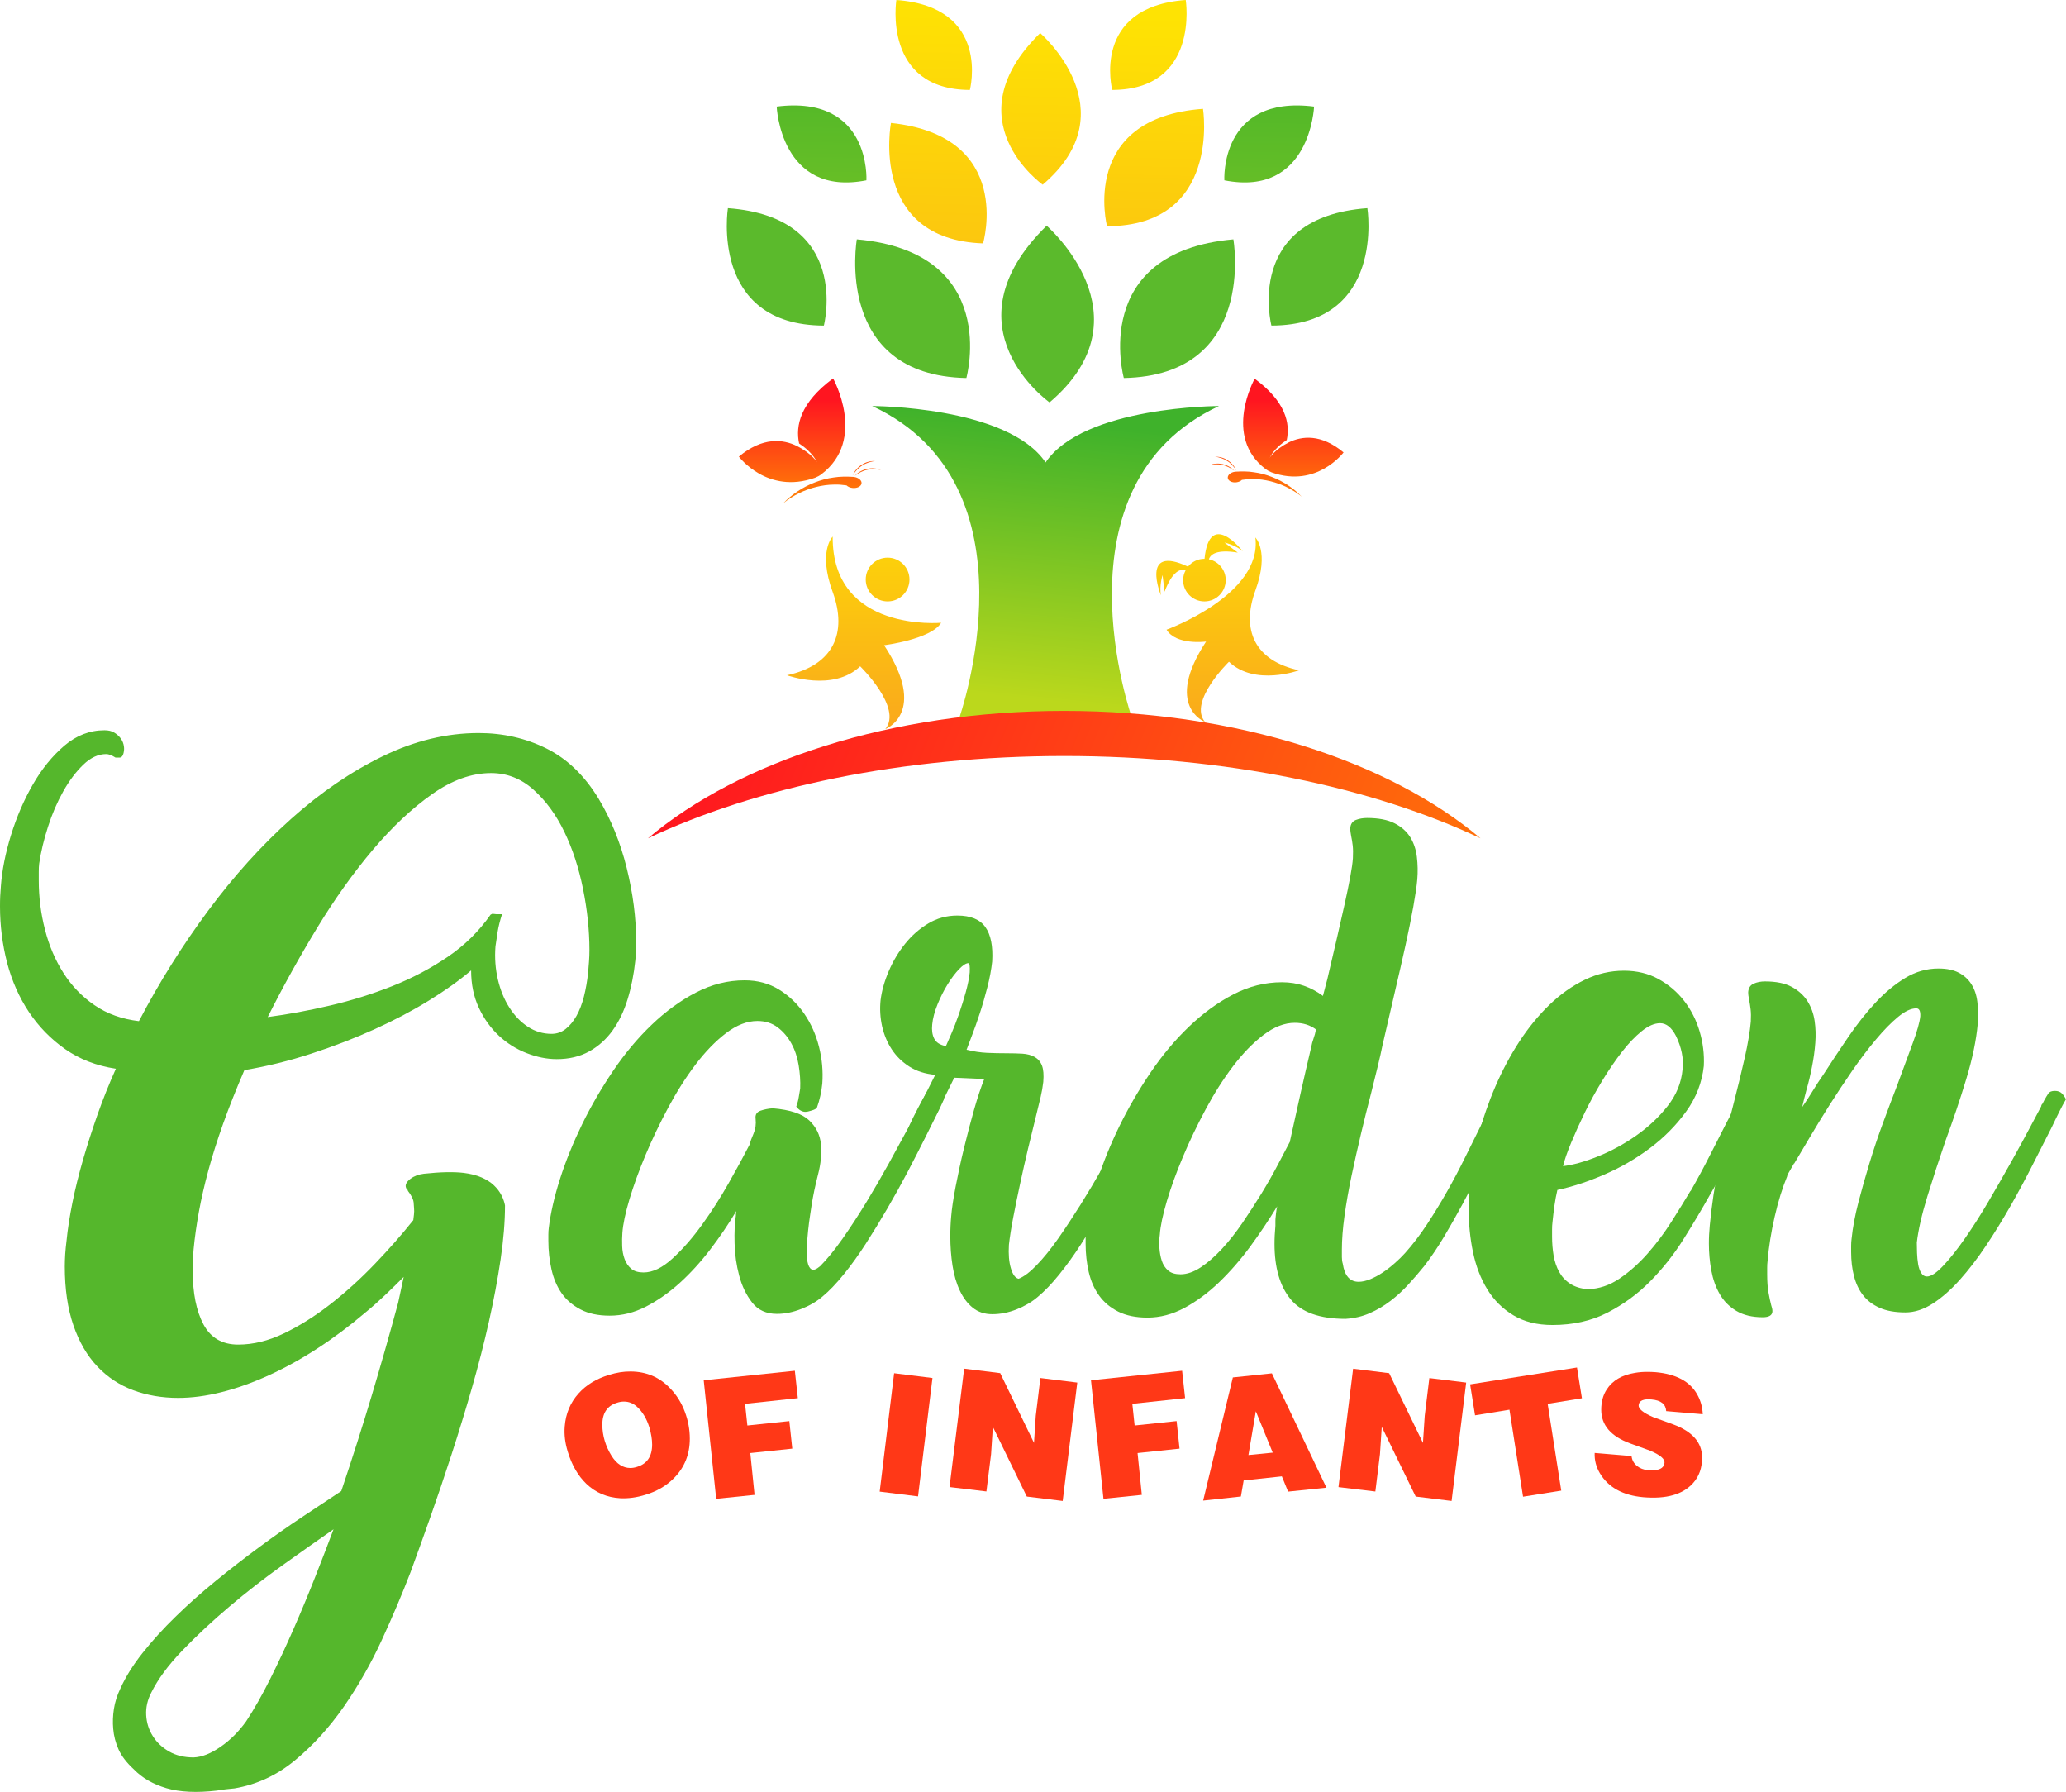 <?xml version="1.0" encoding="utf-8"?>
<!-- Generator: Adobe Illustrator 23.0.1, SVG Export Plug-In . SVG Version: 6.00 Build 0)  -->
<svg version="1.1" id="Layer_1" xmlns="http://www.w3.org/2000/svg" xmlns:xlink="http://www.w3.org/1999/xlink" x="0px" y="0px"
	 viewBox="0 0 393.76 341.44" style="enable-background:new 0 0 393.76 341.44;" xml:space="preserve">
<style type="text/css">
	.st0{fill:#55B72C;}
	.st1{fill:#FF3817;}
	.st2{fill:url(#SVGID_1_);}
	.st3{fill:url(#SVGID_2_);}
	.st4{fill:#5BBA2C;}
	.st5{fill:url(#SVGID_3_);}
	.st6{fill:url(#SVGID_4_);}
	.st7{fill:url(#SVGID_5_);}
	.st8{fill:url(#SVGID_6_);}
	.st9{fill:url(#SVGID_7_);}
	.st10{fill:url(#SVGID_8_);}
	.st11{fill:url(#SVGID_9_);}
	.st12{fill:url(#SVGID_10_);}
	.st13{fill:url(#SVGID_11_);}
	.st14{fill:url(#SVGID_12_);}
	.st15{fill:url(#SVGID_13_);}
	.st16{fill:url(#SVGID_14_);}
	.st17{fill:url(#SVGID_15_);}
	.st18{fill:url(#SVGID_16_);}
	.st19{fill:url(#SVGID_17_);}
	.st20{fill:url(#SVGID_18_);}
	.st21{fill:url(#SVGID_19_);}
	.st22{fill:url(#SVGID_20_);}
	.st23{fill:url(#SVGID_21_);}
</style>
<g>
	<g>
		<path class="st0" d="M76.94,243.32c-1.23,1.23-2.44,2.41-3.62,3.53c-1.18,1.12-2.38,2.19-3.62,3.2c-3.03,2.58-6.1,4.88-9.21,6.9
			c-3.11,2.02-6.21,3.73-9.29,5.13c-3.08,1.4-6.08,2.47-9,3.2c-2.92,0.73-5.66,1.09-8.24,1.09c-3.08,0-5.94-0.49-8.58-1.47
			c-2.64-0.98-4.92-2.5-6.85-4.54c-1.93-2.05-3.45-4.65-4.54-7.82s-1.64-6.91-1.64-11.22c0-0.73,0.03-1.51,0.08-2.35
			c0.06-0.84,0.14-1.68,0.25-2.52c0.22-2.24,0.6-4.68,1.13-7.32c0.53-2.63,1.21-5.35,2.02-8.16c0.81-2.8,1.74-5.68,2.77-8.62
			c1.04-2.94,2.2-5.84,3.49-8.7c-3.7-0.56-6.92-1.81-9.67-3.74c-2.75-1.93-5.04-4.29-6.9-7.06c-1.85-2.78-3.24-5.9-4.16-9.38
			C0.46,179.98,0,176.39,0,172.69c0-0.67,0.01-1.32,0.04-1.93c0.03-0.62,0.07-1.26,0.13-1.93c0.22-3.03,0.87-6.26,1.93-9.71
			c1.07-3.45,2.45-6.66,4.16-9.63c1.71-2.97,3.71-5.44,6.01-7.4c2.3-1.96,4.85-2.94,7.65-2.94c0.73,0,1.33,0.14,1.81,0.42
			c0.48,0.28,0.87,0.62,1.18,1.01c0.31,0.39,0.52,0.81,0.63,1.26c0.11,0.45,0.14,0.87,0.08,1.26c-0.11,0.84-0.39,1.26-0.84,1.26
			h-0.76c-0.73-0.45-1.32-0.67-1.77-0.67c-1.51,0-2.97,0.67-4.37,2.02c-1.4,1.35-2.68,3.04-3.83,5.09c-1.15,2.05-2.12,4.29-2.9,6.73
			c-0.79,2.44-1.35,4.78-1.68,7.02c-0.06,0.45-0.08,0.98-0.08,1.6c0,0.62,0,1.15,0,1.6c0,3.2,0.39,6.32,1.18,9.38
			c0.78,3.06,1.96,5.82,3.53,8.28c1.57,2.47,3.54,4.51,5.93,6.14c2.38,1.63,5.2,2.64,8.45,3.03c3.87-7.4,8.27-14.42,13.2-21.06
			c4.93-6.64,10.2-12.47,15.81-17.49c5.6-5.02,11.44-9,17.49-11.94s12.14-4.41,18.25-4.41c4.65,0,8.96,0.98,12.91,2.94
			c3.95,1.96,7.27,5.16,9.96,9.59c2.35,3.92,4.13,8.31,5.34,13.16c1.2,4.85,1.81,9.57,1.81,14.17c0,0.62-0.01,1.22-0.04,1.81
			c-0.03,0.59-0.07,1.16-0.13,1.72c-0.28,2.64-0.77,5.09-1.47,7.36c-0.7,2.27-1.65,4.25-2.86,5.93c-1.21,1.68-2.69,3.01-4.46,3.99
			c-1.77,0.98-3.83,1.47-6.18,1.47c-1.85,0-3.76-0.38-5.72-1.14c-1.96-0.76-3.73-1.86-5.3-3.32c-1.57-1.46-2.85-3.24-3.83-5.34
			c-0.98-2.1-1.47-4.47-1.47-7.11c-2.24,1.91-4.93,3.83-8.07,5.76c-3.14,1.93-6.6,3.76-10.38,5.47s-7.78,3.25-11.98,4.62
			c-4.2,1.38-8.46,2.43-12.78,3.15c-1.57,3.64-2.92,7.04-4.04,10.17c-1.12,3.14-2.06,6.11-2.82,8.91c-0.76,2.8-1.36,5.44-1.81,7.9
			c-0.45,2.47-0.79,4.85-1.01,7.15c-0.06,0.67-0.1,1.37-0.13,2.1c-0.03,0.73-0.04,1.4-0.04,2.02c0,4.26,0.69,7.67,2.06,10.22
			c1.37,2.55,3.57,3.83,6.6,3.83c2.86,0,5.77-0.71,8.74-2.14c2.97-1.43,5.91-3.28,8.83-5.55c2.91-2.27,5.72-4.81,8.41-7.61
			c2.69-2.8,5.16-5.6,7.4-8.41c0.11-0.84,0.17-1.4,0.17-1.68c0-0.28-0.03-0.73-0.08-1.35c0-0.45-0.11-0.9-0.34-1.34
			c-0.22-0.45-0.48-0.84-0.76-1.18c-0.06-0.22-0.13-0.35-0.21-0.38s-0.15-0.15-0.21-0.38c-0.11-0.5,0.18-1.02,0.88-1.56
			c0.7-0.53,1.56-0.85,2.56-0.97c3.14-0.34,5.66-0.39,7.57-0.17c1.35,0.17,2.49,0.46,3.45,0.88c0.95,0.42,1.74,0.92,2.35,1.51
			c0.62,0.59,1.09,1.22,1.43,1.89s0.56,1.32,0.67,1.93c0,3.08-0.28,6.52-0.84,10.3c-0.56,3.78-1.3,7.74-2.23,11.86
			s-2,8.32-3.24,12.61c-1.23,4.29-2.52,8.5-3.87,12.65c-1.35,4.15-2.69,8.13-4.04,11.94c-1.35,3.81-2.61,7.32-3.78,10.51
			c-1.57,4.09-3.39,8.39-5.47,12.91c-2.07,4.51-4.49,8.74-7.23,12.7c-2.75,3.95-5.84,7.36-9.29,10.22
			c-3.45,2.86-7.3,4.65-11.56,5.38c-0.62,0.06-1.18,0.11-1.68,0.17c-0.5,0.06-1.07,0.14-1.68,0.25c-3.87,0.45-7.08,0.29-9.63-0.46
			c-2.55-0.76-4.61-1.95-6.18-3.57c-1.4-1.29-2.38-2.56-2.94-3.83c-0.56-1.26-0.9-2.56-1.01-3.91c-0.11-1.23-0.07-2.49,0.13-3.78
			c0.2-1.29,0.6-2.58,1.22-3.87c1.01-2.24,2.42-4.51,4.25-6.81c1.82-2.3,3.91-4.6,6.26-6.89c2.35-2.3,4.9-4.57,7.65-6.81
			c2.75-2.24,5.51-4.39,8.28-6.43c2.77-2.05,5.51-3.97,8.2-5.76c2.69-1.79,5.18-3.45,7.48-4.96c2.13-6.33,4.06-12.4,5.8-18.2
			c1.74-5.8,3.42-11.7,5.04-17.7L76.94,243.32z M46.92,327.99c1.51-2.3,3.04-4.99,4.58-8.07c1.54-3.08,3.04-6.29,4.5-9.63
			c1.46-3.34,2.83-6.64,4.12-9.92c1.29-3.28,2.44-6.26,3.45-8.96c-2.92,2.02-6.14,4.29-9.67,6.81c-3.53,2.52-6.94,5.17-10.22,7.95
			c-3.28,2.78-6.26,5.56-8.96,8.37c-2.69,2.8-4.65,5.47-5.89,7.99c-0.73,1.4-1.05,2.83-0.97,4.29c0.08,1.46,0.5,2.79,1.26,3.99
			c0.76,1.21,1.79,2.19,3.11,2.94c1.32,0.76,2.87,1.13,4.67,1.13c1.57-0.06,3.28-0.73,5.13-2.02
			C43.89,331.58,45.52,329.95,46.92,327.99z M93.84,174.12c0.11,0,0.24,0.01,0.38,0.04c0.14,0.03,0.27,0.04,0.38,0.04h1.09
			c-0.39,1.18-0.67,2.29-0.84,3.32c-0.17,1.04-0.31,1.98-0.42,2.82c-0.17,2.19-0.01,4.29,0.46,6.31c0.48,2.02,1.2,3.8,2.19,5.34
			c0.98,1.54,2.16,2.76,3.53,3.66c1.37,0.9,2.87,1.35,4.5,1.35c1.01,0,1.9-0.31,2.69-0.92c0.78-0.62,1.47-1.44,2.06-2.48
			c0.59-1.04,1.06-2.27,1.43-3.7c0.36-1.43,0.63-2.96,0.8-4.58c0.06-0.62,0.11-1.32,0.17-2.1c0.06-0.78,0.08-1.51,0.08-2.19
			c0-3.75-0.41-7.64-1.22-11.65c-0.81-4.01-2-7.64-3.57-10.89c-1.57-3.25-3.53-5.93-5.89-8.03c-2.35-2.1-5.04-3.15-8.07-3.15
			c-3.7,0-7.46,1.35-11.27,4.04c-3.81,2.69-7.57,6.22-11.27,10.59c-3.7,4.37-7.25,9.35-10.64,14.92
			c-3.39,5.58-6.52,11.23-9.38,16.94c3.81-0.5,7.76-1.23,11.86-2.19c4.09-0.95,8.04-2.19,11.86-3.7c3.81-1.51,7.34-3.38,10.59-5.59
			c3.25-2.21,5.97-4.89,8.16-8.03L93.84,174.12z"/>
		<path class="st0" d="M155.64,211.12c-0.11,0.17-0.43,0.34-0.97,0.5c-0.53,0.17-0.91,0.25-1.14,0.25c-0.67,0-1.26-0.34-1.77-1.01
			c0.22-0.62,0.38-1.19,0.46-1.72c0.08-0.53,0.18-1.11,0.29-1.72c0.06-1.4-0.04-2.87-0.29-4.42c-0.25-1.54-0.71-2.93-1.39-4.16
			c-0.67-1.23-1.54-2.26-2.61-3.07c-1.07-0.81-2.35-1.22-3.87-1.22c-1.96,0-3.95,0.77-5.97,2.31c-2.02,1.54-3.95,3.53-5.8,5.97
			c-1.85,2.44-3.59,5.17-5.21,8.2c-1.63,3.03-3.07,6.04-4.33,9.04c-1.26,3-2.28,5.82-3.07,8.45c-0.79,2.64-1.23,4.77-1.35,6.39
			c-0.06,0.79-0.07,1.63-0.04,2.52c0.03,0.9,0.18,1.72,0.46,2.48c0.28,0.76,0.7,1.37,1.26,1.85c0.56,0.48,1.35,0.71,2.35,0.71
			c1.74,0,3.57-0.88,5.51-2.65s3.81-3.91,5.63-6.43c1.82-2.52,3.52-5.17,5.09-7.95c1.57-2.77,2.89-5.2,3.95-7.27
			c0.17-0.62,0.43-1.35,0.8-2.19c0.36-0.84,0.49-1.77,0.38-2.77c-0.11-0.79,0.2-1.3,0.93-1.56c0.73-0.25,1.51-0.41,2.35-0.46
			c3.31,0.28,5.62,1.05,6.94,2.31c1.32,1.26,2.06,2.76,2.23,4.5c0.17,1.79-0.01,3.73-0.55,5.8c-0.53,2.08-0.94,4.01-1.22,5.8
			c-0.06,0.39-0.15,1.04-0.29,1.93c-0.14,0.9-0.27,1.88-0.38,2.94c-0.11,1.07-0.2,2.14-0.25,3.24c-0.06,1.09-0.01,2,0.13,2.73
			c0.14,0.73,0.39,1.21,0.76,1.43c0.36,0.22,0.91,0.03,1.64-0.59c1.35-1.35,2.77-3.1,4.29-5.26c1.51-2.16,3.01-4.46,4.5-6.89
			c1.48-2.44,2.91-4.9,4.29-7.4c1.37-2.49,2.62-4.78,3.74-6.85c0.62-1.35,1.25-2.62,1.89-3.83c0.64-1.21,1.19-2.2,1.64-2.99
			c0.39-0.17,0.81-0.25,1.26-0.25c0.5,0,0.91,0.16,1.22,0.46c0.31,0.31,0.57,0.69,0.8,1.13l-0.84,1.85
			c-0.79,1.57-1.7,3.39-2.73,5.47c-1.04,2.07-2.16,4.26-3.36,6.56c-1.21,2.3-2.5,4.62-3.87,6.98c-1.37,2.35-2.75,4.6-4.12,6.73
			c-1.37,2.13-2.77,4.08-4.2,5.84c-1.43,1.77-2.79,3.18-4.08,4.25c-1.12,0.95-2.47,1.74-4.04,2.35c-1.57,0.62-3.11,0.93-4.62,0.93
			c-2.02,0-3.59-0.71-4.71-2.14c-1.12-1.43-1.95-3.14-2.48-5.13c-0.53-1.99-0.83-4.05-0.88-6.18c-0.06-2.13,0.03-3.9,0.25-5.3
			c0-0.11,0-0.18,0-0.21s0.03-0.24,0.08-0.63c-1.51,2.52-3.18,4.98-5,7.36c-1.82,2.38-3.76,4.5-5.8,6.35
			c-2.05,1.85-4.19,3.35-6.43,4.5c-2.24,1.15-4.54,1.72-6.9,1.72c-2.19,0-4.04-0.39-5.55-1.18c-1.51-0.79-2.72-1.82-3.62-3.11
			c-0.9-1.29-1.54-2.8-1.93-4.54c-0.39-1.74-0.59-3.56-0.59-5.46c0-0.34,0-0.73,0-1.18c0-0.45,0.03-0.87,0.08-1.26
			c0.34-2.8,1.05-5.91,2.14-9.33c1.09-3.42,2.5-6.88,4.2-10.38c1.71-3.5,3.69-6.91,5.93-10.22c2.24-3.31,4.69-6.24,7.36-8.79
			c2.66-2.55,5.48-4.6,8.45-6.14c2.97-1.54,6.05-2.31,9.25-2.31c2.47,0,4.65,0.59,6.56,1.77c1.91,1.18,3.5,2.71,4.79,4.58
			c1.29,1.88,2.23,3.98,2.82,6.31c0.59,2.33,0.8,4.67,0.63,7.02c-0.17,1.63-0.5,3.14-1.01,4.54L155.64,211.12z"/>
		<path class="st0" d="M172.45,216.33l5.8-11.52c-1.91-0.17-3.55-0.69-4.92-1.56c-1.37-0.87-2.49-1.96-3.36-3.28
			c-0.87-1.32-1.48-2.79-1.85-4.41c-0.36-1.63-0.46-3.28-0.29-4.96c0.22-1.79,0.74-3.64,1.56-5.55c0.81-1.9,1.85-3.64,3.11-5.21
			c1.26-1.57,2.73-2.86,4.41-3.87c1.68-1.01,3.53-1.51,5.55-1.51c2.52,0,4.3,0.73,5.34,2.19c1.04,1.46,1.47,3.64,1.3,6.56
			c-0.17,1.57-0.48,3.22-0.93,4.96c-0.45,1.74-0.92,3.38-1.43,4.92c-0.5,1.54-1,2.93-1.47,4.16c-0.48,1.23-0.83,2.16-1.05,2.78
			c1.35,0.34,2.65,0.53,3.91,0.59c1.26,0.06,2.45,0.08,3.57,0.08c1.18,0,2.23,0.03,3.15,0.08c0.92,0.06,1.71,0.27,2.35,0.63
			c0.64,0.37,1.11,0.91,1.39,1.64c0.28,0.73,0.36,1.77,0.25,3.11c-0.11,0.95-0.28,1.91-0.5,2.86l-0.84,3.45
			c-0.5,2.02-1.02,4.15-1.56,6.39c-0.53,2.24-1.04,4.47-1.51,6.68c-0.48,2.22-0.91,4.33-1.3,6.35c-0.39,2.02-0.67,3.78-0.84,5.3
			c-0.11,1.79,0.01,3.29,0.38,4.5c0.36,1.21,0.85,1.86,1.47,1.98c1.01-0.39,2.17-1.27,3.49-2.65c1.32-1.37,2.66-3.04,4.04-5
			c1.37-1.96,2.79-4.11,4.25-6.43c1.46-2.33,2.84-4.65,4.16-6.98c1.32-2.33,2.54-4.57,3.66-6.73c1.12-2.16,2.1-4.02,2.94-5.59
			l0.25-0.59h-0.08c0.28-0.56,0.55-1.01,0.8-1.34c0.25-0.34,0.69-0.5,1.3-0.5c0.73,0,1.43,0.56,2.1,1.68l-0.92,1.77
			c-0.79,1.57-1.7,3.39-2.73,5.47c-1.04,2.07-2.16,4.26-3.36,6.56c-1.21,2.3-2.5,4.62-3.87,6.98c-1.37,2.35-2.75,4.6-4.12,6.73
			c-1.37,2.13-2.77,4.08-4.2,5.84c-1.43,1.77-2.79,3.18-4.08,4.25c-1.12,0.95-2.45,1.74-3.99,2.35c-1.54,0.62-3.1,0.93-4.67,0.93
			c-1.46,0-2.69-0.41-3.7-1.22c-1.01-0.81-1.84-1.91-2.48-3.28c-0.65-1.37-1.11-2.96-1.39-4.75c-0.28-1.79-0.42-3.67-0.42-5.63
			c0-0.62,0.01-1.25,0.04-1.89c0.03-0.64,0.07-1.27,0.13-1.89c0.11-1.4,0.39-3.28,0.84-5.63c0.45-2.35,0.98-4.81,1.6-7.36
			c0.62-2.55,1.26-5,1.93-7.36c0.67-2.35,1.32-4.29,1.93-5.8l-5.72-0.25c-0.95,1.96-1.93,3.95-2.94,5.97
			c-1.01,2.02-1.99,3.98-2.94,5.89L172.45,216.33z M177.67,195.22c-0.11,1.07,0.01,1.96,0.38,2.69c0.36,0.73,1.11,1.21,2.23,1.43
			c0.22-0.5,0.57-1.3,1.05-2.4c0.48-1.09,0.95-2.33,1.43-3.7c0.48-1.37,0.91-2.76,1.3-4.16c0.39-1.4,0.64-2.66,0.76-3.78
			c0.06-1.18-0.03-1.77-0.25-1.77c-0.45,0-1.04,0.38-1.77,1.13c-0.73,0.76-1.46,1.72-2.19,2.9c-0.73,1.18-1.37,2.45-1.93,3.83
			C178.12,192.77,177.78,194.05,177.67,195.22z"/>
		<path class="st0" d="M256.45,251.31c-4.93,0-8.42-1.25-10.47-3.74c-2.05-2.49-3.07-6.01-3.07-10.55c0-0.5,0.01-1.05,0.04-1.64
			c0.03-0.59,0.07-1.19,0.13-1.81c0-0.39,0-0.7,0-0.92c0-0.22,0.01-0.45,0.04-0.67c0.03-0.22,0.05-0.49,0.08-0.8
			c0.03-0.31,0.1-0.74,0.21-1.3c-1.57,2.58-3.28,5.13-5.13,7.65s-3.83,4.79-5.93,6.81c-2.1,2.02-4.3,3.64-6.6,4.88
			c-2.3,1.23-4.65,1.85-7.06,1.85c-2.19,0-4.04-0.38-5.55-1.13c-1.51-0.76-2.73-1.78-3.66-3.07c-0.93-1.29-1.58-2.79-1.98-4.5
			c-0.39-1.71-0.59-3.49-0.59-5.34c0-0.45,0-0.9,0-1.34c0-0.45,0.03-0.9,0.08-1.35c0.34-2.8,1.05-5.91,2.14-9.33
			c1.09-3.42,2.49-6.88,4.2-10.38c1.71-3.5,3.69-6.91,5.93-10.22c2.24-3.31,4.69-6.24,7.36-8.79c2.66-2.55,5.48-4.6,8.45-6.14
			c2.97-1.54,6.05-2.31,9.25-2.31c1.51,0,2.91,0.22,4.2,0.67c1.29,0.45,2.49,1.09,3.62,1.93l0.84-3.2c0.62-2.63,1.21-5.16,1.77-7.57
			c0.56-2.41,1.06-4.63,1.51-6.64c0.45-2.02,0.81-3.78,1.09-5.3c0.28-1.51,0.45-2.69,0.5-3.53c0.05-0.95,0.04-1.77-0.04-2.44
			c-0.08-0.67-0.18-1.26-0.29-1.77c-0.06-0.28-0.1-0.55-0.13-0.8c-0.03-0.25-0.04-0.49-0.04-0.71c0.05-0.78,0.41-1.3,1.05-1.56
			c0.64-0.25,1.36-0.38,2.14-0.38c2.19,0,3.94,0.34,5.25,1.01c1.32,0.67,2.31,1.56,2.99,2.65c0.67,1.09,1.09,2.34,1.26,3.75
			s0.2,2.83,0.08,4.29c-0.11,1.29-0.37,3.03-0.76,5.22c-0.39,2.19-0.9,4.67-1.51,7.45s-1.3,5.78-2.06,9.01
			c-0.76,3.23-1.53,6.55-2.31,9.97c-0.22,1.12-0.53,2.48-0.92,4.08c-0.39,1.6-0.81,3.3-1.26,5.09c-0.62,2.36-1.25,4.88-1.89,7.58
			s-1.25,5.37-1.81,8.04c-0.56,2.67-1.01,5.22-1.35,7.66c-0.34,2.44-0.5,4.59-0.5,6.44c0,0.5,0,0.98,0,1.43
			c0,0.45,0.05,0.87,0.17,1.26c0.34,2.3,1.35,3.45,3.03,3.45c0.67,0,1.41-0.17,2.23-0.5c0.81-0.34,1.61-0.77,2.4-1.3
			c0.79-0.53,1.54-1.12,2.27-1.77c0.73-0.64,1.37-1.27,1.93-1.89c1.46-1.63,2.86-3.46,4.21-5.51c1.34-2.05,2.62-4.13,3.82-6.26
			c1.21-2.13,2.33-4.25,3.36-6.35c1.04-2.1,1.98-3.99,2.82-5.68c0.78-1.57,1.44-2.91,1.97-4.04c0.53-1.12,0.97-1.91,1.3-2.35
			c0.22-0.17,0.46-0.28,0.71-0.34c0.25-0.06,0.46-0.08,0.63-0.08c0.45,0,0.83,0.16,1.14,0.46c0.31,0.31,0.57,0.69,0.8,1.13
			c-0.56,1.01-1.11,2.13-1.64,3.36c-0.53,1.23-1.11,2.44-1.72,3.62c-1.01,2.02-2.05,4.11-3.11,6.26c-1.07,2.16-2.17,4.3-3.32,6.43
			c-1.15,2.13-2.33,4.2-3.53,6.22c-1.21,2.02-2.45,3.87-3.74,5.55c-0.95,1.18-1.96,2.35-3.03,3.52c-1.06,1.17-2.21,2.22-3.45,3.17
			c-1.23,0.94-2.55,1.72-3.95,2.33C259.68,250.84,258.13,251.2,256.45,251.31z M245.86,217.42c0.62-2.8,1.26-5.7,1.93-8.7
			c0.67-3,1.37-6.04,2.1-9.12c0.11-0.62,0.27-1.19,0.46-1.72c0.2-0.53,0.35-1.11,0.46-1.72c-1.12-0.84-2.47-1.26-4.04-1.26
			c-1.96,0-3.95,0.77-5.97,2.31c-2.02,1.54-3.95,3.53-5.8,5.97s-3.59,5.17-5.21,8.2c-1.63,3.03-3.07,6.04-4.33,9.04
			c-1.26,3-2.29,5.82-3.07,8.45c-0.78,2.64-1.23,4.77-1.34,6.39c-0.11,0.79-0.14,1.63-0.08,2.52c0.06,0.9,0.21,1.72,0.46,2.48
			s0.66,1.38,1.22,1.85c0.56,0.48,1.34,0.71,2.35,0.71c1.23,0,2.52-0.45,3.87-1.34c1.35-0.9,2.69-2.07,4.04-3.53
			c1.35-1.46,2.65-3.11,3.91-4.96c1.26-1.85,2.46-3.71,3.62-5.59c1.15-1.88,2.19-3.7,3.11-5.47c0.92-1.77,1.72-3.29,2.4-4.58
			L245.86,217.42z"/>
		<path class="st0" d="M325.9,227.68c-1.51,2.69-3.19,5.51-5.04,8.45c-1.85,2.94-3.97,5.62-6.35,8.03c-2.38,2.41-5.1,4.4-8.16,5.97
			c-3.06,1.57-6.55,2.35-10.47,2.35c-2.92,0-5.4-0.62-7.44-1.85c-2.05-1.23-3.7-2.87-4.96-4.92c-1.26-2.05-2.17-4.4-2.73-7.06
			c-0.56-2.66-0.84-5.45-0.84-8.37c0-0.73,0-1.44,0-2.14c0-0.7,0.06-1.44,0.17-2.23V226c0.28-3.14,0.84-6.32,1.68-9.54
			c0.84-3.22,1.92-6.36,3.24-9.42c1.32-3.05,2.84-5.91,4.58-8.58c1.74-2.66,3.66-5,5.76-7.02c2.1-2.02,4.34-3.6,6.73-4.75
			c2.38-1.15,4.86-1.72,7.44-1.72c2.47,0,4.67,0.53,6.6,1.6c1.93,1.07,3.56,2.45,4.88,4.16c1.32,1.71,2.3,3.64,2.94,5.8
			c0.64,2.16,0.91,4.36,0.8,6.6c-0.34,3.14-1.46,6.03-3.36,8.66c-1.91,2.64-4.2,4.96-6.89,6.98c-2.69,2.02-5.59,3.7-8.7,5.04
			c-3.11,1.35-6.1,2.33-8.96,2.94c-0.22,0.95-0.41,1.93-0.55,2.94c-0.14,1.01-0.27,2.07-0.38,3.19c-0.06,0.45-0.08,0.91-0.08,1.39
			c0,0.48,0,0.94,0,1.39c0,1.23,0.1,2.42,0.29,3.57c0.2,1.15,0.55,2.19,1.05,3.11c0.5,0.92,1.2,1.68,2.1,2.27
			c0.9,0.59,2.02,0.94,3.36,1.05c2.13-0.06,4.15-0.73,6.05-2.02c1.9-1.29,3.68-2.87,5.34-4.75c1.65-1.88,3.17-3.9,4.54-6.05
			c1.37-2.16,2.59-4.13,3.66-5.93v0.08c1.35-2.35,2.59-4.67,3.74-6.94c1.15-2.27,2.2-4.33,3.15-6.18c0.45-0.84,0.95-1.79,1.51-2.86
			c0.56-1.06,1.06-1.99,1.51-2.77c0.67-0.28,1.09-0.42,1.26-0.42c0.5,0,0.91,0.16,1.22,0.46c0.31,0.31,0.57,0.69,0.8,1.13
			l-0.84,1.85c-1.01,2.07-2.26,4.55-3.74,7.44C329.34,221.61,327.7,224.6,325.9,227.68z M319.43,197.41
			c-0.84-1.63-1.85-2.44-3.03-2.44c-1.07,0-2.23,0.5-3.49,1.51c-1.26,1.01-2.52,2.33-3.78,3.95c-1.26,1.63-2.51,3.45-3.74,5.47
			c-1.23,2.02-2.34,4.04-3.32,6.05c-0.98,2.02-1.85,3.94-2.61,5.76c-0.76,1.82-1.28,3.32-1.56,4.5c1.91-0.22,4.12-0.84,6.64-1.85
			c2.52-1.01,4.95-2.33,7.27-3.95c2.33-1.63,4.33-3.5,6.01-5.63c1.68-2.13,2.63-4.46,2.86-6.98
			C320.92,201.73,320.49,199.6,319.43,197.41z"/>
		<path class="st0" d="M344.32,207.58c-0.17,0.62-0.32,1.21-0.46,1.77c-0.14,0.56-0.27,1.09-0.38,1.6c0.67-0.95,1.33-1.96,1.98-3.03
			c0.64-1.06,1.36-2.16,2.14-3.28c1.51-2.35,3.08-4.72,4.71-7.1s3.33-4.54,5.13-6.47c1.79-1.93,3.68-3.5,5.67-4.71
			c1.99-1.21,4.11-1.81,6.35-1.81c1.57,0,2.86,0.27,3.87,0.8c1.01,0.53,1.81,1.26,2.4,2.19c0.59,0.93,0.97,2.03,1.13,3.32
			c0.17,1.29,0.2,2.69,0.08,4.21c-0.28,3.14-1.01,6.66-2.19,10.55c-1.18,3.9-2.5,7.81-3.95,11.73c-1.23,3.59-2.38,7.12-3.45,10.59
			c-1.07,3.48-1.74,6.42-2.02,8.83c0,0.56,0.01,1.22,0.04,1.98c0.03,0.76,0.1,1.47,0.21,2.14s0.31,1.23,0.59,1.68
			c0.28,0.45,0.64,0.67,1.09,0.67c0.78,0,1.82-0.69,3.11-2.06c1.29-1.37,2.68-3.12,4.16-5.25c1.49-2.13,2.99-4.48,4.5-7.06
			c1.51-2.58,2.94-5.07,4.29-7.48c1.35-2.41,2.52-4.57,3.53-6.47c1.01-1.91,1.74-3.28,2.19-4.12c0-0.17,0.08-0.34,0.25-0.5
			l0.34-0.67c0.28-0.5,0.53-0.92,0.76-1.26c0.22-0.34,0.64-0.5,1.26-0.5c0.56,0,0.99,0.16,1.3,0.46c0.31,0.31,0.57,0.69,0.8,1.13
			c-0.39,0.67-0.83,1.49-1.3,2.44c-0.48,0.95-0.94,1.91-1.39,2.86c-1.12,2.19-2.34,4.58-3.66,7.19c-1.32,2.61-2.72,5.21-4.2,7.82
			c-1.49,2.61-3.04,5.13-4.67,7.57c-1.63,2.44-3.29,4.61-5,6.52c-1.71,1.91-3.43,3.42-5.17,4.54c-1.74,1.12-3.48,1.68-5.21,1.68
			c-1.96,0-3.6-0.29-4.92-0.88c-1.32-0.59-2.37-1.39-3.15-2.4c-0.79-1.01-1.36-2.21-1.72-3.62c-0.37-1.4-0.55-2.94-0.55-4.63
			c0-0.34,0-0.73,0-1.18c0-0.45,0.03-0.87,0.08-1.26c0.22-2.19,0.66-4.51,1.3-6.98c0.64-2.47,1.36-4.99,2.14-7.57
			c0.78-2.58,1.64-5.12,2.56-7.61c0.92-2.49,1.81-4.83,2.65-7.02c1.12-3.03,2.12-5.72,2.98-8.07c0.87-2.35,1.36-4.09,1.47-5.21
			c0.05-1.01-0.2-1.51-0.76-1.51c-1.01,0-2.17,0.55-3.49,1.64c-1.32,1.09-2.72,2.52-4.2,4.29c-1.49,1.77-2.99,3.74-4.5,5.93
			c-1.51,2.19-2.97,4.39-4.37,6.6c-1.4,2.22-2.68,4.3-3.83,6.26c-1.15,1.96-2.12,3.59-2.9,4.88v-0.08l-1.35,2.35h0.08
			c-0.95,2.3-1.77,4.92-2.44,7.86c-0.67,2.94-1.12,5.73-1.34,8.37c-0.06,0.45-0.08,0.88-0.08,1.3c0,0.42,0,0.86,0,1.3
			c0,1.35,0.08,2.5,0.25,3.45s0.34,1.74,0.5,2.35c0.17,0.5,0.25,0.9,0.25,1.18c0,0.79-0.62,1.18-1.85,1.18
			c-2.02,0-3.7-0.41-5.05-1.22c-1.34-0.81-2.4-1.88-3.15-3.2c-0.76-1.32-1.29-2.82-1.6-4.5c-0.31-1.68-0.46-3.39-0.46-5.13
			c0-0.56,0.01-1.12,0.04-1.68c0.03-0.56,0.07-1.15,0.13-1.77c0.17-1.85,0.41-3.78,0.71-5.8c0.31-2.02,0.67-4.05,1.09-6.1
			c0.42-2.05,0.88-4.05,1.39-6.01c0.5-1.96,0.98-3.84,1.43-5.63c0.78-3.03,1.47-5.86,2.06-8.49c0.59-2.63,0.97-4.9,1.14-6.81
			c0.05-0.9,0.04-1.68-0.04-2.35s-0.18-1.29-0.29-1.85c-0.06-0.28-0.1-0.53-0.13-0.76c-0.03-0.22-0.04-0.45-0.04-0.67
			c0.06-0.78,0.41-1.32,1.05-1.6c0.64-0.28,1.36-0.42,2.14-0.42c2.13,0,3.84,0.35,5.13,1.05c1.29,0.7,2.28,1.61,2.99,2.73
			c0.7,1.12,1.15,2.37,1.35,3.74c0.2,1.37,0.24,2.76,0.13,4.16c-0.11,1.51-0.32,3.04-0.63,4.58
			C345.06,204.8,344.71,206.24,344.32,207.58z"/>
	</g>
	<g>
		<path class="st1" d="M128.41,281.7c-1.44,1.44-3.23,2.48-5.38,3.13c-1.67,0.52-3.28,0.74-4.84,0.66
			c-2.52-0.15-4.67-1.06-6.44-2.75c-1.58-1.52-2.76-3.55-3.53-6.09c-0.52-1.67-0.72-3.28-0.59-4.84c0.19-2.44,1.06-4.53,2.63-6.28
			c1.46-1.63,3.38-2.8,5.78-3.53c1.46-0.46,2.84-0.68,4.16-0.66c3.06,0.02,5.6,1.13,7.62,3.31c1.17,1.23,2.07,2.68,2.7,4.36
			s0.95,3.38,0.95,5.11C131.48,277.13,130.45,279.66,128.41,281.7z M124.29,275.26c0-0.98-0.18-2.07-0.53-3.28
			c-0.52-1.67-1.31-2.98-2.37-3.94c-0.73-0.65-1.55-0.97-2.47-0.97c-0.42,0-0.85,0.07-1.31,0.22c-1.9,0.58-2.83,2-2.81,4.25
			c0.02,2.06,0.61,4.03,1.78,5.91c0.96,1.5,2.13,2.26,3.53,2.28c0.42,0,0.85-0.07,1.31-0.22
			C123.33,278.93,124.29,277.51,124.29,275.26z"/>
		<path class="st1" d="M152.06,266.42L142,267.5l0.44,4.13l8-0.84l0.56,5.25l-8,0.84l0.81,7.97l-7.31,0.75l-2.38-22.59l17.37-1.81
			L152.06,266.42z"/>
		<path class="st1" d="M177.72,262.58l-2.75,22.56l-7.31-0.91l2.75-22.56L177.72,262.58z"/>
		<path class="st1" d="M205.32,263.45l-2.78,22.56l-6.84-0.84l-6.47-13.28l-0.34,5.19L188,284.2l-7.03-0.84l2.79-22.56l6.87,0.85
			l6.44,13.29l0.34-5.18l0.88-7.18L205.32,263.45z"/>
		<path class="st1" d="M225.87,266.42l-10.06,1.08l0.44,4.13l8-0.84l0.56,5.25l-8,0.84l0.81,7.97l-7.31,0.75l-2.38-22.59l17.37-1.81
			L225.87,266.42z"/>
		<path class="st1" d="M252.81,283.48l-7.31,0.75l-1.19-2.91l-7.28,0.78l-0.53,3.06l-7.19,0.78l5.66-23.47l7.44-0.78L252.81,283.48z
			 M242.57,276.8l-3.22-7.88l-1.41,8.34L242.57,276.8z"/>
		<path class="st1" d="M279.44,263.45l-2.78,22.56l-6.84-0.84l-6.47-13.28l-0.34,5.19l-0.88,7.13l-7.03-0.84l2.79-22.56l6.87,0.85
			l6.44,13.29l0.34-5.18l0.88-7.18L279.44,263.45z"/>
		<path class="st1" d="M301.5,266.44l-6.53,1.06l2.59,16.54l-7.28,1.16l-2.59-16.58l-6.56,1.07l-0.94-5.9l20.37-3.21L301.5,266.44z"
			/>
		<path class="st1" d="M324.53,269.48l-6.97-0.59c-0.08-1.33-1.01-2.07-2.78-2.22c-1.56-0.15-2.39,0.22-2.47,1.09
			c-0.06,0.69,0.86,1.45,2.78,2.28c1.27,0.46,2.54,0.92,3.81,1.38c3.64,1.35,5.48,3.44,5.5,6.25c0.02,2-0.55,3.65-1.72,4.94
			c-1.94,2.17-5.09,3.06-9.47,2.69c-3.92-0.35-6.68-1.88-8.28-4.56c-0.73-1.23-1.06-2.52-1-3.88l7.03,0.59
			c0.08,0.77,0.44,1.41,1.06,1.91c0.56,0.44,1.24,0.7,2.03,0.78c2.04,0.17,3.1-0.31,3.19-1.44c0.06-0.71-0.85-1.47-2.75-2.28
			c-1.27-0.46-2.54-0.92-3.81-1.38c-3.67-1.35-5.5-3.49-5.5-6.41c0-1.5,0.34-2.78,1.03-3.84c1.1-1.73,2.91-2.79,5.41-3.19
			c0.75-0.13,1.53-0.19,2.34-0.19c0.52,0,1.05,0.02,1.59,0.06c3.89,0.35,6.53,1.76,7.91,4.22
			C324.11,266.83,324.47,268.09,324.53,269.48z"/>
	</g>
	<g>
		<linearGradient id="SVGID_1_" gradientUnits="userSpaceOnUse" x1="199.006" y1="80.092" x2="193.766" y2="133.012">
			<stop  offset="0" style="stop-color:#3FB22B"/>
			<stop  offset="1" style="stop-color:#BBD81C"/>
		</linearGradient>
		<path class="st2" d="M232.33,77.37c0,0-25.81,0-33.05,10.75c-7.25-10.75-33.05-10.75-33.05-10.75
			c32.37,15.08,16.55,59.58,16.55,59.58h16.09h0.83h16.09C215.78,136.96,199.96,92.45,232.33,77.37z"/>
		<linearGradient id="SVGID_2_" gradientUnits="userSpaceOnUse" x1="198.855" y1="1.522" x2="196.497" y2="107.626">
			<stop  offset="0" style="stop-color:#FEE303"/>
			<stop  offset="1" style="stop-color:#F9A11F"/>
		</linearGradient>
		<path class="st3" d="M198.73,35.19c0,0-17.43-12.3-0.48-28.89C198.25,6.3,215.35,21.05,198.73,35.19z"/>
		<path class="st4" d="M200.04,76.68c0,0-20.32-14.33-0.56-33.67C199.47,43.01,219.41,60.2,200.04,76.68z"/>
		<linearGradient id="SVGID_3_" gradientUnits="userSpaceOnUse" x1="220.628" y1="2.006" x2="218.271" y2="108.109">
			<stop  offset="0" style="stop-color:#FEE303"/>
			<stop  offset="1" style="stop-color:#F9A11F"/>
		</linearGradient>
		<path class="st5" d="M210.99,43.11c0,0-5.37-20.65,18.29-22.37C229.28,20.74,232.81,43.05,210.99,43.11z"/>
		<path class="st4" d="M242.32,62.04c0,0-5.37-20.65,18.29-22.37C260.61,39.67,264.14,61.97,242.32,62.04z"/>
		<path class="st4" d="M157.02,62.04c0,0,5.37-20.65-18.29-22.37C138.73,39.67,135.2,61.97,157.02,62.04z"/>
		<linearGradient id="SVGID_4_" gradientUnits="userSpaceOnUse" x1="178.153" y1="-0.527" x2="175.795" y2="105.576">
			<stop  offset="0" style="stop-color:#FEE303"/>
			<stop  offset="1" style="stop-color:#F9A11F"/>
		</linearGradient>
		<path class="st6" d="M184.85,17.14c0,0,4.11-15.82-14.01-17.14C170.84,0,168.13,17.09,184.85,17.14z"/>
		<linearGradient id="SVGID_5_" gradientUnits="userSpaceOnUse" x1="218.974" y1="3.201" x2="216.616" y2="109.304">
			<stop  offset="0" style="stop-color:#FEE303"/>
			<stop  offset="1" style="stop-color:#F9A11F"/>
		</linearGradient>
		<path class="st7" d="M211.98,17.14c0,0-4.11-15.82,14.01-17.14C225.99,0,228.7,17.09,211.98,17.14z"/>
		<linearGradient id="SVGID_6_" gradientUnits="userSpaceOnUse" x1="242.445" y1="2.491" x2="240.087" y2="108.594">
			<stop  offset="0" style="stop-color:#3FB22B"/>
			<stop  offset="1" style="stop-color:#BBD81C"/>
		</linearGradient>
		<path class="st8" d="M233.35,34.36c0,0-0.92-16.32,17.1-14.05C250.45,20.31,249.75,37.6,233.35,34.36z"/>
		<linearGradient id="SVGID_7_" gradientUnits="userSpaceOnUse" x1="157.178" y1="0.596" x2="154.821" y2="106.699">
			<stop  offset="0" style="stop-color:#3FB22B"/>
			<stop  offset="1" style="stop-color:#BBD81C"/>
		</linearGradient>
		<path class="st9" d="M165.13,34.36c0,0,0.92-16.32-17.1-14.05C148.03,20.31,148.74,37.6,165.13,34.36z"/>
		<path class="st4" d="M214.19,72.03c0,0-6.66-23.96,20.88-26.42C235.07,45.61,239.62,71.54,214.19,72.03z"/>
		<linearGradient id="SVGID_8_" gradientUnits="userSpaceOnUse" x1="179.498" y1="1.091" x2="177.14" y2="107.195">
			<stop  offset="0" style="stop-color:#FEE303"/>
			<stop  offset="1" style="stop-color:#F9A11F"/>
		</linearGradient>
		<path class="st10" d="M187.36,46.38c0,0,6.03-20.46-17.55-22.95C169.81,23.43,165.56,45.61,187.36,46.38z"/>
		<path class="st4" d="M184.18,72.03c0,0,6.66-23.96-20.88-26.42C163.31,45.61,158.76,71.54,184.18,72.03z"/>
		<g>
			<g>
				<g>
					<linearGradient id="SVGID_9_" gradientUnits="userSpaceOnUse" x1="234.967" y1="90.353" x2="234.967" y2="144.845">
						<stop  offset="0" style="stop-color:#FEE303"/>
						<stop  offset="1" style="stop-color:#F9A11F"/>
					</linearGradient>
					<path class="st11" d="M239.26,112.53c2.73-7.46,0-10.11,0-10.11c1.38,10.93-16.93,17.57-16.93,17.57
						c1.85,3.03,7.54,2.26,7.54,2.26c-8.11,12.32-0.22,15.31-0.22,15.31c-3.22-3.88,4.58-11.46,4.58-11.46
						c4.94,4.72,13.36,1.63,13.36,1.63C239.1,125.9,236.53,120,239.26,112.53z"/>
				</g>
				<g>
					<linearGradient id="SVGID_10_" gradientUnits="userSpaceOnUse" x1="228.635" y1="90.353" x2="228.635" y2="144.845">
						<stop  offset="0" style="stop-color:#FEE303"/>
						<stop  offset="1" style="stop-color:#F9A11F"/>
					</linearGradient>
					<path class="st12" d="M225.98,108.65c-0.3,0.57-0.49,1.21-0.49,1.89c0,2.24,1.82,4.06,4.06,4.06c2.24,0,4.06-1.82,4.06-4.06
						c0-1.95-1.37-3.57-3.21-3.97c0.32-0.97,1.55-1.92,5.51-1.27l-2.54-1.91c0,0,2.07,0.44,3.48,1.65c0,0-6.32-8.18-7.28,1.44
						c-0.01,0-0.02,0-0.03,0c-1.26,0-2.38,0.59-3.12,1.49c-9.18-4.3-5.16,5.46-5.16,5.46c-0.34-1.82,0.31-3.84,0.31-3.84l0.38,3.16
						C223.46,108.79,224.98,108.35,225.98,108.65z"/>
				</g>
			</g>
		</g>
		<g>
			<g>
				<linearGradient id="SVGID_11_" gradientUnits="userSpaceOnUse" x1="164.685" y1="90.353" x2="164.685" y2="144.845">
					<stop  offset="0" style="stop-color:#FEE303"/>
					<stop  offset="1" style="stop-color:#F9A11F"/>
				</linearGradient>
				<path class="st13" d="M149.99,128.67c0,0,8.79,3.22,13.95-1.7c0,0,8.14,7.91,4.79,11.96c0,0,8.24-3.12-0.23-15.98
					c0,0,8.95-1.12,10.88-4.28c0,0-20.8,1.92-20.68-16.42c0,0-2.85,2.76,0,10.55C161.55,120.59,158.87,126.75,149.99,128.67z"/>
				<linearGradient id="SVGID_12_" gradientUnits="userSpaceOnUse" x1="169.168" y1="90.353" x2="169.168" y2="144.845">
					<stop  offset="0" style="stop-color:#FEE303"/>
					<stop  offset="1" style="stop-color:#F9A11F"/>
				</linearGradient>
				<circle class="st14" cx="169.17" cy="110.43" r="4.17"/>
			</g>
		</g>
		<g>
			<g>
				<g>
					<linearGradient id="SVGID_13_" gradientUnits="userSpaceOnUse" x1="165.405" y1="76.245" x2="165.405" y2="99.148">
						<stop  offset="0" style="stop-color:#FF1520"/>
						<stop  offset="0.968" style="stop-color:#FF9201"/>
						<stop  offset="1" style="stop-color:#BBD81C"/>
					</linearGradient>
					<path class="st15" d="M166.59,89.25c-0.45-0.05-0.91,0.01-1.36,0.1c-0.89,0.21-1.73,0.66-2.32,1.34
						c0.34-0.29,0.72-0.52,1.12-0.72c0.4-0.2,0.81-0.36,1.24-0.44c0.86-0.21,1.76-0.16,2.64,0.02
						C167.48,89.4,167.04,89.28,166.59,89.25z"/>
					<linearGradient id="SVGID_14_" gradientUnits="userSpaceOnUse" x1="164.646" y1="76.245" x2="164.646" y2="99.148">
						<stop  offset="0" style="stop-color:#FF1520"/>
						<stop  offset="0.968" style="stop-color:#FF9201"/>
						<stop  offset="1" style="stop-color:#BBD81C"/>
					</linearGradient>
					<path class="st16" d="M164.31,88.72c0.73-0.49,1.6-0.75,2.48-0.88c-0.45,0.01-0.9,0.04-1.34,0.17
						c-0.44,0.11-0.86,0.32-1.24,0.56c-0.76,0.5-1.39,1.22-1.72,2.06c0.22-0.39,0.5-0.74,0.8-1.06
						C163.6,89.24,163.94,88.95,164.31,88.72z"/>
					<linearGradient id="SVGID_15_" gradientUnits="userSpaceOnUse" x1="156.749" y1="76.245" x2="156.749" y2="99.148">
						<stop  offset="0" style="stop-color:#FF1520"/>
						<stop  offset="0.968" style="stop-color:#FF9201"/>
						<stop  offset="1" style="stop-color:#BBD81C"/>
					</linearGradient>
					<path class="st17" d="M162.73,90.88c-0.04,0-0.07,0-0.11-0.01l0,0c-1.26-0.07-2.52-0.08-3.75,0.12
						c-1.23,0.16-2.44,0.5-3.58,0.94c-1.15,0.44-2.23,1-3.24,1.67c-1.01,0.67-1.95,1.43-2.77,2.3c0.92-0.76,1.94-1.39,2.99-1.91
						c1.06-0.52,2.16-0.93,3.29-1.2c1.13-0.28,2.27-0.44,3.42-0.45c0.79-0.03,1.58,0.04,2.35,0.15c0.27,0.25,0.67,0.44,1.14,0.49
						c0.88,0.1,1.66-0.29,1.73-0.87C164.28,91.55,163.62,90.99,162.73,90.88z"/>
				</g>
				<linearGradient id="SVGID_16_" gradientUnits="userSpaceOnUse" x1="150.971" y1="76.245" x2="150.971" y2="99.148">
					<stop  offset="0" style="stop-color:#FF1520"/>
					<stop  offset="0.968" style="stop-color:#FF9201"/>
					<stop  offset="1" style="stop-color:#BBD81C"/>
				</linearGradient>
				<path class="st18" d="M158.78,72.11c-6.25,4.6-7.2,9.01-6.48,12.39c1.04,0.68,2.61,1.92,3.44,3.6c0,0-0.94-1.63-3.87-3.12
					c-2.64-1.29-6.51-1.76-11.05,2.03c0,0,5.4,7.27,14.51,4.03c0,0,0.01,0,0.02-0.01c0.42-0.16,0.83-0.38,1.19-0.65
					C165.29,83.75,158.78,72.11,158.78,72.11z"/>
			</g>
		</g>
		<g>
			<g>
				<linearGradient id="SVGID_17_" gradientUnits="userSpaceOnUse" x1="232.875" y1="76.245" x2="232.875" y2="99.148">
					<stop  offset="0" style="stop-color:#FF1520"/>
					<stop  offset="0.968" style="stop-color:#FF9201"/>
					<stop  offset="1" style="stop-color:#BBD81C"/>
				</linearGradient>
				<path class="st19" d="M231.76,88.35c0.43-0.04,0.86,0.01,1.28,0.09c0.84,0.2,1.63,0.63,2.19,1.27c-0.32-0.27-0.68-0.5-1.06-0.68
					c-0.37-0.18-0.77-0.34-1.17-0.42c-0.81-0.2-1.66-0.15-2.49,0.02C230.91,88.49,231.33,88.37,231.76,88.35z"/>
				<linearGradient id="SVGID_18_" gradientUnits="userSpaceOnUse" x1="233.592" y1="76.245" x2="233.592" y2="99.148">
					<stop  offset="0" style="stop-color:#FF1520"/>
					<stop  offset="0.968" style="stop-color:#FF9201"/>
					<stop  offset="1" style="stop-color:#BBD81C"/>
				</linearGradient>
				<path class="st20" d="M233.9,87.85c-0.69-0.47-1.51-0.71-2.35-0.83c0.42,0.01,0.85,0.04,1.27,0.16c0.42,0.11,0.81,0.3,1.17,0.53
					c0.72,0.47,1.31,1.15,1.63,1.94c-0.21-0.37-0.47-0.7-0.76-1C234.58,88.34,234.26,88.06,233.9,87.85z"/>
				<linearGradient id="SVGID_19_" gradientUnits="userSpaceOnUse" x1="241.047" y1="76.245" x2="241.047" y2="99.148">
					<stop  offset="0" style="stop-color:#FF1520"/>
					<stop  offset="0.968" style="stop-color:#FF9201"/>
					<stop  offset="1" style="stop-color:#BBD81C"/>
				</linearGradient>
				<path class="st21" d="M235.4,89.89c0.04,0,0.07,0,0.1-0.01l0,0c1.19-0.06,2.38-0.08,3.54,0.12c1.17,0.15,2.3,0.47,3.38,0.89
					c1.08,0.41,2.11,0.95,3.06,1.58c0.95,0.63,1.84,1.35,2.61,2.17c-0.87-0.72-1.83-1.31-2.83-1.8c-1-0.49-2.04-0.87-3.11-1.13
					c-1.06-0.26-2.15-0.42-3.22-0.42c-0.75-0.03-1.49,0.04-2.22,0.15c-0.25,0.24-0.63,0.41-1.08,0.47c-0.83,0.1-1.56-0.27-1.63-0.83
					C233.94,90.52,234.56,89.99,235.4,89.89z"/>
			</g>
			<linearGradient id="SVGID_20_" gradientUnits="userSpaceOnUse" x1="246.503" y1="76.245" x2="246.503" y2="99.148">
				<stop  offset="0" style="stop-color:#FF1520"/>
				<stop  offset="0.968" style="stop-color:#FF9201"/>
				<stop  offset="1" style="stop-color:#BBD81C"/>
			</linearGradient>
			<path class="st22" d="M239.13,72.16c5.9,4.34,6.8,8.51,6.11,11.69c-0.98,0.64-2.47,1.81-3.25,3.39c0,0,0.89-1.54,3.65-2.95
				c2.49-1.21,6.14-1.66,10.43,1.92c0,0-5.1,6.86-13.7,3.81c0,0-0.01,0-0.02-0.01c-0.4-0.15-0.78-0.36-1.12-0.61
				C232.98,83.16,239.13,72.16,239.13,72.16z"/>
		</g>
		<linearGradient id="SVGID_21_" gradientUnits="userSpaceOnUse" x1="134.757" y1="129.678" x2="329.757" y2="209.678">
			<stop  offset="0" style="stop-color:#FF1520"/>
			<stop  offset="0.968" style="stop-color:#FF9201"/>
			<stop  offset="1" style="stop-color:#BBD81C"/>
		</linearGradient>
		<path class="st23" d="M202.83,144.06c30.81,0,58.78,5.97,79.34,15.68c-17.36-14.66-46.42-24.28-79.34-24.28
			s-61.98,9.61-79.34,24.28C144.05,150.03,172.01,144.06,202.83,144.06z"/>
	</g>
</g>
</svg>
